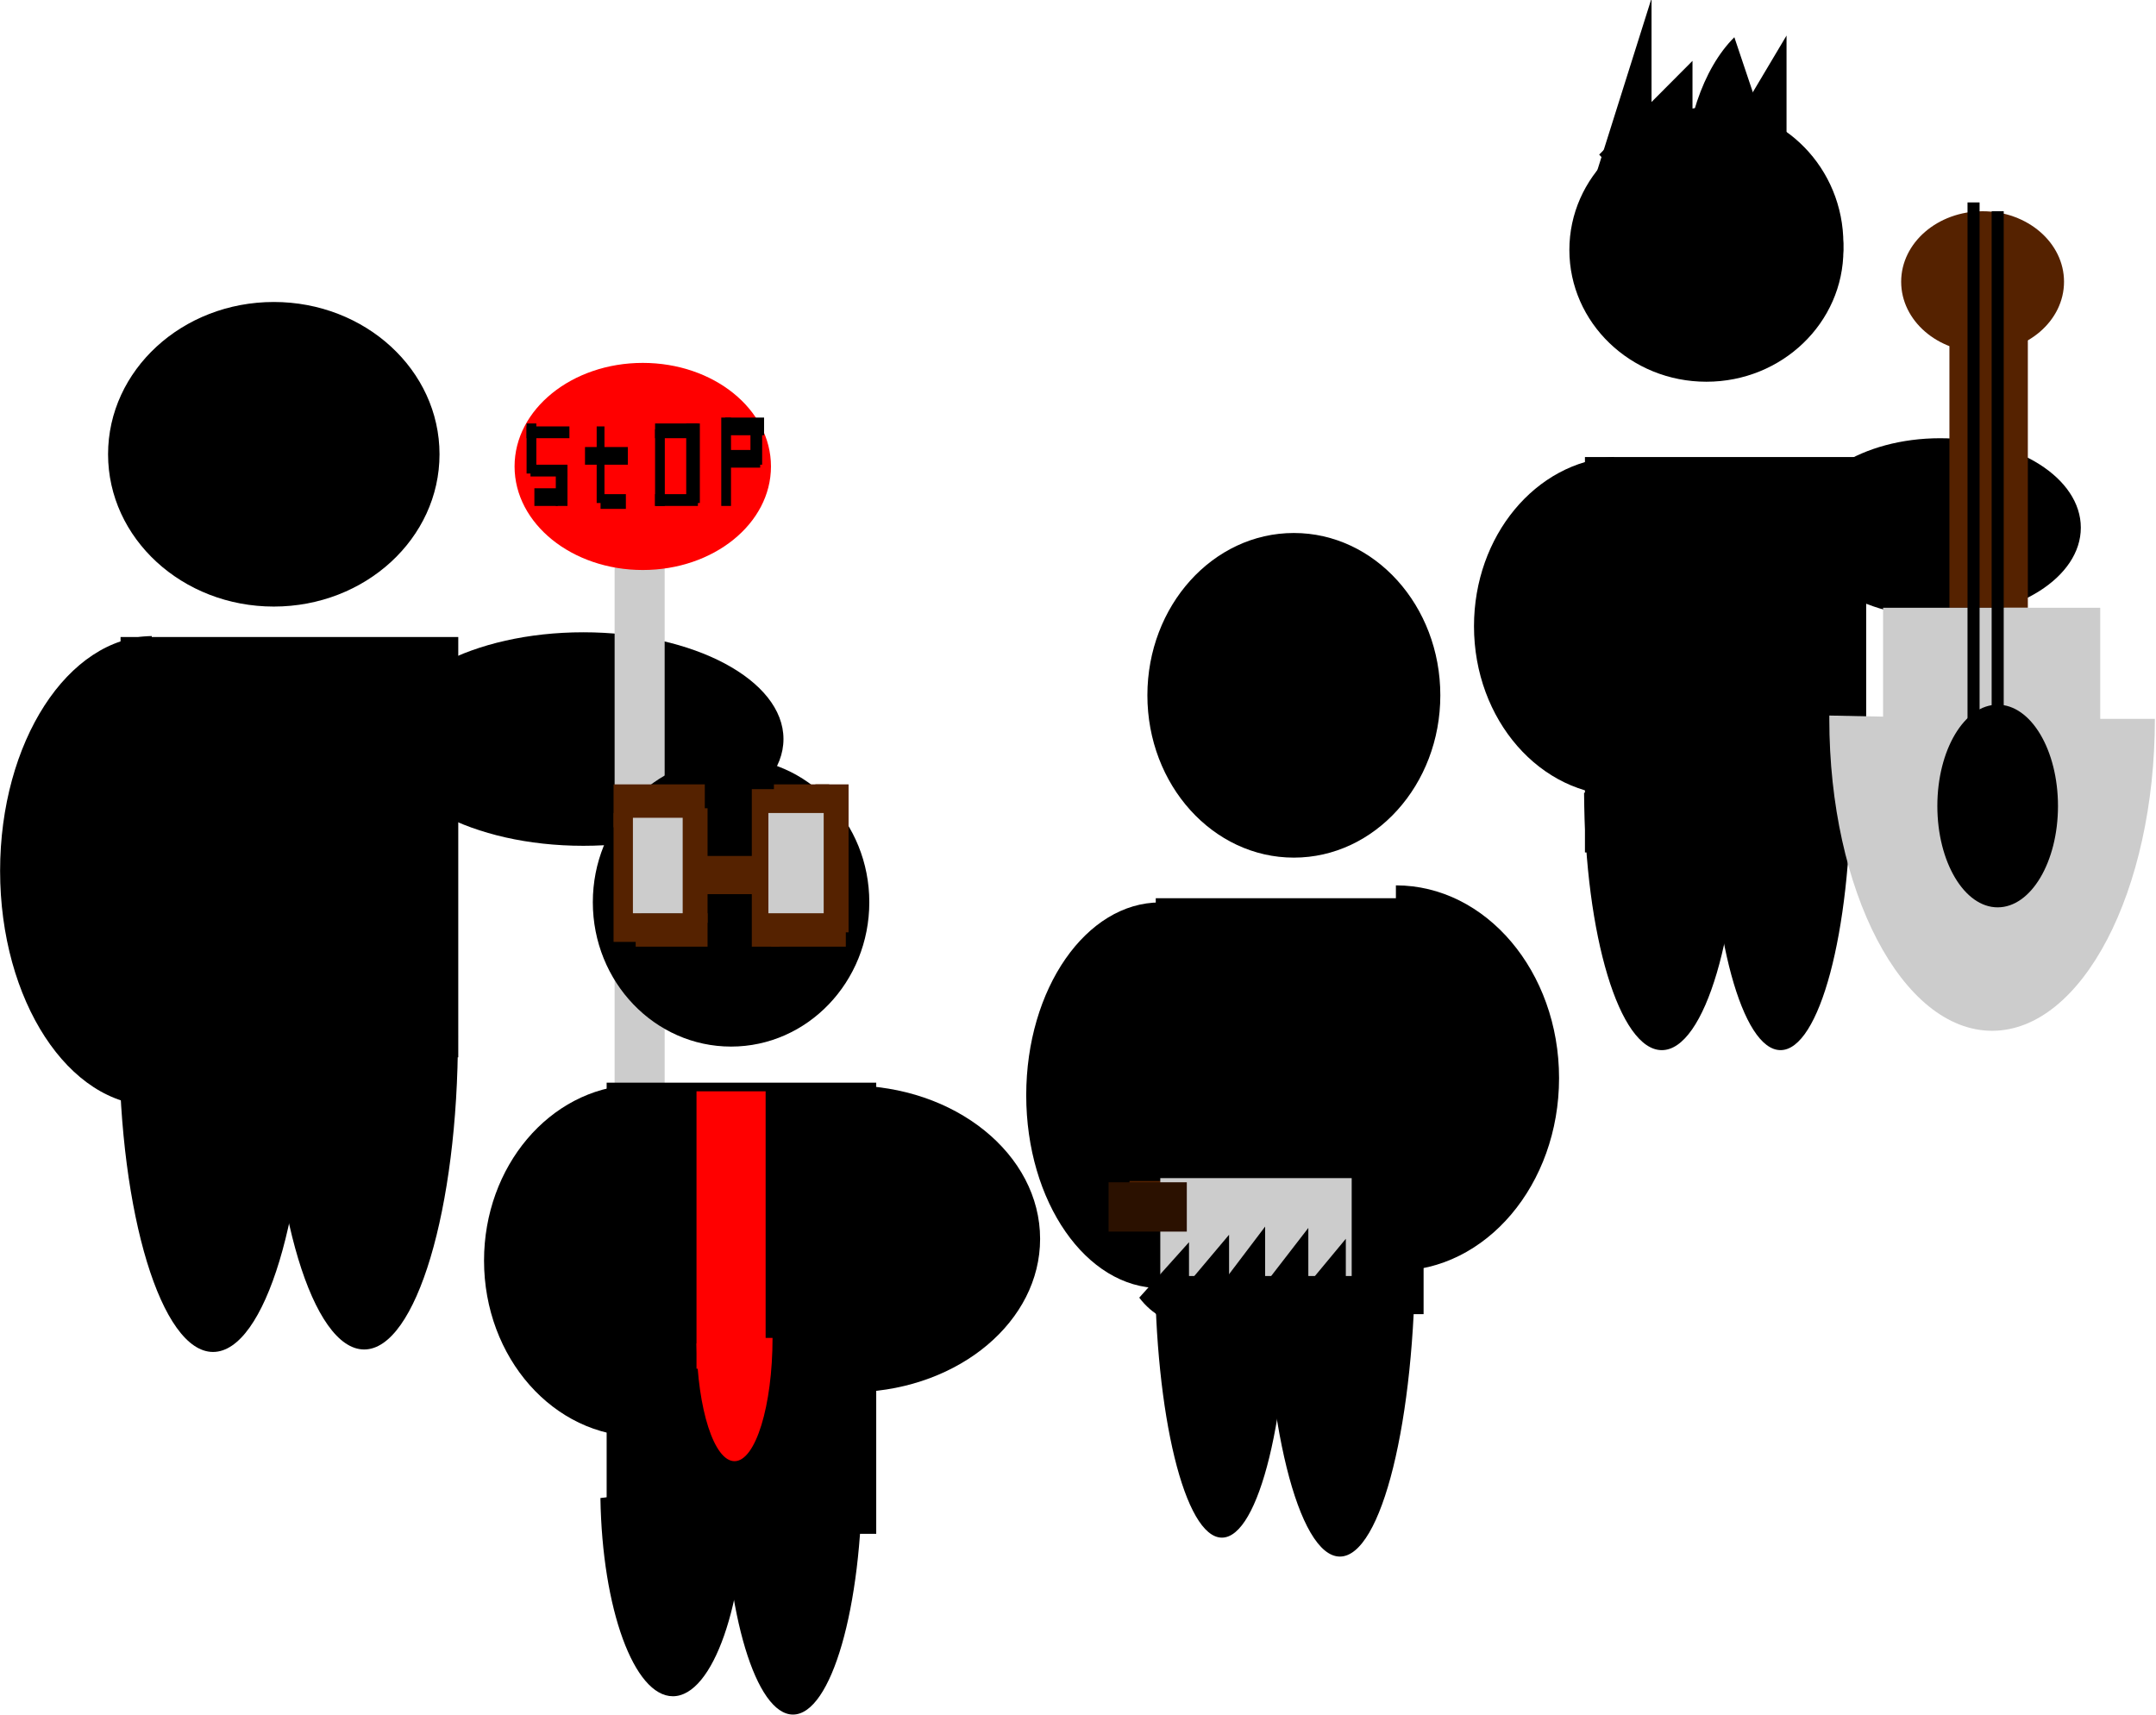 <?xml version="1.0" encoding="UTF-8" standalone="no"?>
<!-- Created with Inkscape (http://www.inkscape.org/) -->
<svg
    xmlns:inkscape="http://www.inkscape.org/namespaces/inkscape"
    xmlns:rdf="http://www.w3.org/1999/02/22-rdf-syntax-ns#"
    xmlns="http://www.w3.org/2000/svg"
    xmlns:cc="http://creativecommons.org/ns#"
    xmlns:dc="http://purl.org/dc/elements/1.1/"
    xmlns:sodipodi="http://sodipodi.sourceforge.net/DTD/sodipodi-0.dtd"
    xmlns:svg="http://www.w3.org/2000/svg"
    xmlns:ns1="http://sozi.baierouge.fr"
    xmlns:xlink="http://www.w3.org/1999/xlink"
    id="svg2"
    sodipodi:docname="New document 1"
    viewBox="0 0 522.71 415.93"
    version="1.1"
    inkscape:version="0.47 r22583"
  >
  <sodipodi:namedview
      id="base"
      bordercolor="#666666"
      inkscape:pageshadow="2"
      inkscape:guide-bbox="true"
      pagecolor="#ffffff"
      inkscape:window-height="697"
      inkscape:window-maximized="1"
      inkscape:zoom="0.5"
      inkscape:window-x="0"
      showgrid="false"
      borderopacity="1.0"
      inkscape:current-layer="g3165"
      inkscape:cx="75.202576"
      inkscape:cy="136.65703"
      showguides="true"
      inkscape:window-y="25"
      inkscape:window-width="1024"
      inkscape:pageopacity="0.0"
      inkscape:document-units="px"
  />
  <g
      id="layer1"
      inkscape:label="Layer 1"
      inkscape:groupmode="layer"
      transform="translate(-61.288 -142.43)"
    >
    <g
        id="g3165"
        transform="matrix(.798 0 0 1 23.147 -42)"
      >
      <g
          id="g3280"
          transform="translate(-7.515 -6)"
        >
        <path
            id="path2818"
            sodipodi:rx="75.714287"
            sodipodi:ry="71.428574"
            style="fill:#000000"
            sodipodi:type="arc"
            d="m442.86 369.51c0 39.449-33.898 71.429-75.714 71.429s-75.714-31.98-75.714-71.429 33.898-71.429 75.714-71.429 75.714 31.98 75.714 71.429z"
            transform="matrix(.665 0 0 .517 -105.66 109.55)"
            sodipodi:cy="369.50504"
            sodipodi:cx="367.14285"
        />
        <rect
            id="rect2832"
            style="fill:#000000"
            transform="matrix(.665 0 0 .517 -105.66 109.55)"
            height="197.14"
            width="154.29"
            y="455.22"
            x="297.14"
        />
        <path
            id="path2834"
            sodipodi:rx="125.71429"
            sodipodi:ry="114.28571"
            style="fill:#000000"
            sodipodi:type="arc"
            d="m-568.57 578.08c0 63.118-56.284 114.29-125.71 114.29-68.969 0-125.06-50.515-125.71-113.21l125.71-1.074z"
            transform="matrix(.227 0 0 .66 277.64 61.299)"
            sodipodi:cy="578.07648"
            sodipodi:cx="-694.28571"
            sodipodi:end="3.1321912"
            sodipodi:start="0"
        />
        <path
            id="path2838"
            sodipodi:rx="51.42857"
            sodipodi:ry="147.14285"
            style="fill:#000000"
            sodipodi:type="arc"
            d="m477.14 785.22c0 81.265-23.025 147.14-51.429 147.14-28.215 0-51.161-65.038-51.426-145.76l51.426-1.383z"
            transform="matrix(.554 0 0 .517 -69.891 35.633)"
            sodipodi:cy="785.2193"
            sodipodi:cx="425.71429"
            sodipodi:end="3.1321912"
            sodipodi:start="0"
        />
        <path
            id="path2840"
            sodipodi:rx="117.14286"
            sodipodi:ry="115.71429"
            style="fill:#000000"
            sodipodi:type="arc"
            d="m-414.29 473.79c0 63.907-52.447 115.71-117.14 115.71-64.267 0-116.53-51.146-117.14-114.63l117.14-1.088z"
            transform="matrix(0 .486 -.402 0 292.32 659.87)"
            sodipodi:cy="473.79074"
            sodipodi:cx="-531.42859"
            sodipodi:end="3.1321912"
            sodipodi:start="0"
        />
        <path
            id="path2842"
            sodipodi:rx="91.428574"
            sodipodi:ry="58.57143"
            style="fill:#000000"
            sodipodi:type="arc"
            d="m602.86 516.65c0 32.348-40.934 58.571-91.429 58.571s-91.429-26.223-91.429-58.571 40.934-58.571 91.429-58.571 91.429 26.223 91.429 58.571z"
            transform="matrix(.665 0 0 .442 -107.56 141.28)"
            sodipodi:cy="516.64789"
            sodipodi:cx="511.42856"
        />
        <rect
            id="rect2844"
            style="fill:#cccccc"
            transform="matrix(.665 0 0 .517 -105.66 109.55)"
            height="400"
            width="22.857"
            y="383.79"
            x="522.86"
        />
        <path
            id="path2846"
            sodipodi:rx="58.57143"
            sodipodi:ry="48.57143"
            style="fill:#ff0000"
            sodipodi:type="arc"
            d="m594.29 375.22c0 26.825-26.223 48.571-58.571 48.571s-58.571-21.746-58.571-48.571 26.223-48.571 58.571-48.571 58.571 21.746 58.571 48.571z"
            transform="matrix(.665 0 0 .517 -105.66 109.55)"
            sodipodi:cy="375.21933"
            sodipodi:cx="535.71429"
        />
        <g
            id="g2880"
            transform="matrix(.207 0 0 .25 356.65 164.31)"
          >
          <rect
              id="rect2848"
              style="fill:#000000"
              height="11.429"
              width="62.857"
              y="518.08"
              x="-682.86"
          />
          <rect
              id="rect2850"
              style="fill:#000000"
              height="48.571"
              width="14.286"
              y="515.22"
              x="-682.86"
          />
          <rect
              id="rect2852"
              style="fill:#000000"
              height="11.429"
              width="54.286"
              y="555.22"
              x="-677.14"
          />
          <rect
              id="rect2854"
              style="fill:#000000"
              height="31.429"
              width="17.143"
              y="563.79"
              x="-640"
          />
          <rect
              id="rect2856"
              style="fill:#000000"
              height="17.143"
              width="34.286"
              y="578.08"
              x="-671.43"
          />
          <rect
              id="rect2858"
              style="fill:#000000"
              height="74.286"
              width="11.429"
              y="518.08"
              x="-580"
          />
          <rect
              id="rect2860"
              style="fill:#000000"
              height="14.286"
              width="37.143"
              y="583.79"
              x="-574.29"
          />
          <rect
              id="rect2862"
              style="fill:#000000"
              height="17.143"
              width="62.857"
              y="538.08"
              x="-597.14"
          />
          <rect
              id="rect2864"
              style="fill:#000000"
              height="74.286"
              width="14.286"
              y="520.93"
              x="-494.29"
          />
          <rect
              id="rect2866"
              style="fill:#000000"
              height="11.429"
              width="62.857"
              y="583.79"
              x="-494.29"
          />
          <rect
              id="rect2868"
              style="fill:#000000"
              height="77.143"
              width="20"
              y="515.22"
              x="-448.57"
          />
          <rect
              id="rect2870"
              style="fill:#000000"
              height="14.286"
              width="62.857"
              y="515.22"
              x="-494.29"
          />
          <rect
              id="rect2872"
              style="fill:#000000"
              height="85.714"
              width="14.286"
              y="509.51"
              x="-397.14"
          />
          <rect
              id="rect2874"
              style="fill:#000000"
              height="17.143"
              width="57.143"
              y="509.51"
              x="-391.43"
          />
          <rect
              id="rect2876"
              style="fill:#000000"
              height="37.143"
              width="17.143"
              y="518.08"
              x="-354.29"
          />
          <rect
              id="rect2878"
              style="fill:#000000"
              height="17.143"
              width="48.571"
              y="540.93"
              x="-388.57"
          />
        </g
        >
        <g
            id="g2981"
            transform="matrix(0 -.861 .89 0 -110.9 710.51)"
          >
          <g
              id="g2973"
              transform="matrix(0 1 -1 0 937.72 318.43)"
            >
            <path
                id="path2925"
                sodipodi:rx="50"
                sodipodi:ry="45.714287"
                style="fill:#000000"
                sodipodi:type="arc"
                d="m360 532.36c0 25.247-22.386 45.714-50 45.714s-50-20.467-50-45.714 22.386-45.714 50-45.714 50 20.467 50 45.714z"
                transform="translate(0 -2.857)"
                sodipodi:cy="532.36218"
                sodipodi:cx="310"
            />
            <rect
                id="rect2927"
                style="fill:#000000"
                height="117.14"
                width="91.429"
                y="586.65"
                x="262.86"
            />
            <path
                id="path2929"
                sodipodi:rx="38.57143"
                sodipodi:ry="65.714287"
                style="fill:#000000"
                sodipodi:type="arc"
                d="m-614.29 829.51c0 36.293-17.269 65.714-38.571 65.714s-38.571-29.421-38.571-65.714v-0l38.571 0z"
                transform="matrix(.593 0 0 1.174 672.59 -284.26)"
                sodipodi:cy="829.50507"
                sodipodi:cx="-652.85712"
                sodipodi:end="3.1415927"
                sodipodi:start="0"
            />
            <path
                id="path2931"
                sodipodi:rx="35.714287"
                sodipodi:ry="80"
                style="fill:#000000"
                sodipodi:type="arc"
                d="m-651.43 612.36c0 44.183-15.99 80-35.714 80s-35.714-35.817-35.714-80h35.714z"
                transform="matrix(0.72 0 0 1.071 820.46 30.546)"
                sodipodi:cy="612.36218"
                sodipodi:cx="-687.14288"
                sodipodi:end="3.1415927"
                sodipodi:start="0"
            />
            <path
                id="path2933"
                sodipodi:rx="62.857143"
                sodipodi:ry="54.285713"
                style="fill:#000000"
                sodipodi:type="arc"
                d="m-577.14 646.65c0 29.981-28.142 54.286-62.857 54.286s-62.857-24.305-62.857-54.286h62.857z"
                transform="matrix(0 .864 -.842 0 808.83 1195.1)"
                sodipodi:cy="646.64789"
                sodipodi:cx="-640"
                sodipodi:end="3.1415927"
                sodipodi:start="0"
            />
            <path
                id="path2935"
                sodipodi:rx="65.714287"
                sodipodi:ry="81.428574"
                style="fill:#000000"
                sodipodi:type="arc"
                d="m-505.71 802.36c0 44.972-29.421 81.429-65.714 81.429s-65.714-36.457-65.714-81.429h65.714z"
                transform="matrix(0 -.826 .684 0 -203.98 165.31)"
                sodipodi:cy="802.36218"
                sodipodi:cx="-571.42859"
                sodipodi:end="3.1415927"
                sodipodi:start="0"
            />
          </g
          >
          <g
              id="g2962"
              transform="matrix(0 .492 -.442 0 607.4 341.67)"
            >
            <g
                id="g2951"
                transform="matrix(.415 0 0 .642 751.03 313.79)"
              >
              <rect
                  id="rect2937"
                  style="fill:#552200"
                  height="25.714"
                  width="80"
                  y="695.22"
                  x="-680"
              />
              <rect
                  id="rect2939"
                  style="fill:#cccccc"
                  height="97.143"
                  width="320"
                  y="692.36"
                  x="-628.57"
              />
              <path
                  id="path2941"
                  sodipodi:rx="48.57143"
                  sodipodi:ry="75.714287"
                  style="fill:#000000"
                  sodipodi:type="arc"
                  d="m-654.29 968.08c0 21.219-5.712 41.464-15.745 55.805l-32.827-55.805z"
                  transform="matrix(0 2.118 -1.768 0 1198 2237.2)"
                  sodipodi:cy="968.07648"
                  sodipodi:cx="-702.85712"
                  sodipodi:end="0.8286924"
                  sodipodi:start="0"
              />
              <path
                  id="path2943"
                  sodipodi:rx="111.42857"
                  sodipodi:ry="107.14286"
                  style="fill:#000000"
                  sodipodi:type="arc"
                  d="m-511.43 1019.5c0 30.027-13.104 58.676-36.121 78.97l-75.308-78.97z"
                  transform="matrix(0 1 -1.217 0 787.45 1363.3)"
                  sodipodi:cy="1019.5051"
                  sodipodi:cx="-622.85712"
                  sodipodi:end="0.8286924"
                  sodipodi:start="0"
              />
              <path
                  id="path2945"
                  sodipodi:rx="150"
                  sodipodi:ry="92.85714"
                  style="fill:#000000"
                  sodipodi:type="arc"
                  d="m-594.29 979.51c0 26.023-17.64 50.853-48.624 68.44l-101.38-68.44z"
                  transform="matrix(0 .714 -1.376 0 966.74 1273.2)"
                  sodipodi:cy="979.50507"
                  sodipodi:cx="-744.28571"
                  sodipodi:end="0.8286924"
                  sodipodi:start="0"
              />
              <path
                  id="path2947"
                  sodipodi:rx="101.42857"
                  sodipodi:ry="112.85714"
                  style="fill:#000000"
                  sodipodi:type="arc"
                  d="m-745.71 862.36c0 31.628-11.928 61.805-32.879 83.181l-68.549-83.181z"
                  transform="matrix(0 .803 -1 0 281.81 1436.2)"
                  sodipodi:cy="862.36218"
                  sodipodi:cx="-847.14288"
                  sodipodi:end="0.8286924"
                  sodipodi:start="0"
              />
              <path
                  id="path2949"
                  sodipodi:rx="97.14286"
                  sodipodi:ry="112.85714"
                  style="fill:#000000"
                  sodipodi:type="arc"
                  d="m-174.29 876.65c0 31.628-11.424 61.805-31.49 83.181l-65.653-83.181z"
                  transform="matrix(0 1 -1.103 0 648.57 1024)"
                  sodipodi:cy="876.64789"
                  sodipodi:cx="-271.42856"
                  sodipodi:end="0.8286924"
                  sodipodi:start="0"
              />
            </g
            >
            <rect
                id="rect2960"
                style="fill:#2b1100"
                height="31.429"
                width="54.286"
                y="760.93"
                x="454.29"
            />
          </g
          >
        </g
        >
        <g
            id="g3052"
            transform="matrix(.787 0 0 .799 1072 -30.503)"
          >
          <rect
              id="rect3000"
              style="fill:#000000"
              height="120"
              width="108.57"
              y="415.22"
              x="-680"
          />
          <path
              id="path3002"
              sodipodi:rx="52.857143"
              sodipodi:ry="71.428574"
              style="fill:#000000"
              sodipodi:type="arc"
              d="m-600 838.08c0 39.449-23.665 71.429-52.857 71.429-28.709 0-52.168-30.966-52.843-69.751l52.843-1.677z"
              transform="matrix(.568 0 0 1.12 -279.5 -423.43)"
              sodipodi:cy="838.07648"
              sodipodi:cx="-652.85712"
              sodipodi:end="3.1181049"
              sodipodi:start="0"
          />
          <path
              id="path3004"
              sodipodi:rx="37.142857"
              sodipodi:ry="91.428574"
              style="fill:#000000"
              sodipodi:type="arc"
              d="m-785.71 772.36c0 50.495-16.629 91.429-37.143 91.429-20.174 0-36.659-39.637-37.133-89.281l37.133-2.147z"
              transform="matrix(.731 0 0 .875 -2.996 -160.6)"
              sodipodi:cy="772.36218"
              sodipodi:cx="-822.85712"
              sodipodi:end="3.1181049"
              sodipodi:start="0"
          />
          <g
              id="g3016"
              style="fill:#000000"
              transform="matrix(.655 0 0 .743 -252.73 -417.65)"
            >
            <path
                id="path3006"
                sodipodi:rx="78.571426"
                sodipodi:ry="55.714287"
                style="fill:#000000"
                sodipodi:type="arc"
                d="m-500 1033.8c0 30.77-35.178 55.714-78.571 55.714-43.394 0-78.571-24.944-78.571-55.714s35.178-55.714 78.571-55.714c43.394 0 78.571 24.944 78.571 55.714z"
                sodipodi:cy="1033.7908"
                sodipodi:cx="-578.57141"
            />
            <path
                id="path3008"
                sodipodi:rx="55.714287"
                sodipodi:ry="75.714287"
                style="fill:#000000"
                sodipodi:type="arc"
                d="m-722.86 813.79c0 20.81-6.303 40.703-17.427 55.004l-38.287-55.004z"
                transform="matrix(0 1 -1 0 224.86 1737.7)"
                sodipodi:cy="813.79077"
                sodipodi:cx="-778.57141"
                sodipodi:end="0.81316521"
                sodipodi:start="0"
            />
            <path
                id="path3010"
                sodipodi:rx="112.85714"
                sodipodi:ry="48.57143"
                style="fill:#000000"
                sodipodi:type="arc"
                d="m-671.43 838.08c0 13.35-12.767 26.111-35.301 35.285l-77.556-35.285z"
                transform="matrix(0 1 -1 0 225 1717.9)"
                sodipodi:cy="838.07648"
                sodipodi:cx="-784.28571"
                sodipodi:end="0.81316521"
                sodipodi:start="0"
            />
            <path
                id="path3012"
                sodipodi:rx="80"
                sodipodi:ry="72.85714"
                style="fill:#000000"
                sodipodi:type="arc"
                d="m-745.71 782.36c0 20.025-9.05 39.167-25.024 52.928l-54.976-52.928z"
                transform="matrix(0 1 -.892 0 164.36 1774.5)"
                sodipodi:cy="782.36218"
                sodipodi:cx="-825.71429"
                sodipodi:end="0.81316521"
                sodipodi:start="0"
            />
            <path
                id="path3014"
                sodipodi:rx="60"
                sodipodi:ry="71.428574"
                style="fill:#000000"
                sodipodi:type="arc"
                d="m-791.43 812.36c0 25.522-11.438 49.105-30.006 61.863l-29.994-61.863z"
                transform="matrix(-1 0 0 -1 -1385.7 1823.7)"
                sodipodi:cy="812.36218"
                sodipodi:cx="-851.42859"
                sodipodi:end="1.0473098"
                sodipodi:start="0"
            />
          </g
          >
          <path
              id="path3023"
              sodipodi:rx="87.14286"
              sodipodi:ry="40"
              style="fill:#000000"
              sodipodi:type="arc"
              d="m-500 375.22c0 22.091-39.015 40-87.143 40s-87.143-17.909-87.143-40 39.015-40 87.143-40 87.143 17.909 87.143 40z"
              transform="matrix(.607 0 0 1 -276.72 -22.857)"
              sodipodi:cy="375.21933"
              sodipodi:cx="-587.14288"
          />
          <path
              id="path3025"
              sodipodi:rx="54.285713"
              sodipodi:ry="27.142857"
              style="fill:#000000"
              sodipodi:type="arc"
              d="m-465.71 439.51c0 14.991-24.305 27.143-54.286 27.143s-54.286-12.152-54.286-27.143 24.305-27.143 54.286-27.143 54.286 12.152 54.286 27.143z"
              transform="translate(-22.857 -2.857)"
              sodipodi:cy="439.50504"
              sodipodi:cx="-520"
          />
          <path
              id="path3027"
              sodipodi:rx="37.142857"
              sodipodi:ry="57.142857"
              style="fill:#000000"
              sodipodi:type="arc"
              d="m-760 715.22c0 31.559-16.629 57.143-37.143 57.143-19.733 0-36.021-23.738-37.088-54.052l37.088-3.091z"
              transform="matrix(0 1.385 -1 0 49.532 1570.6)"
              sodipodi:cy="715.2193"
              sodipodi:cx="-797.14288"
              sodipodi:end="3.0874789"
              sodipodi:start="0"
          />
          <g
              id="g3043"
              transform="matrix(.815 0 0 .936 101.06 -398.36)"
            >
            <rect
                id="rect3029"
                style="fill:#552200"
                height="94.286"
                width="37.143"
                y="823.79"
                x="-785.71"
            />
            <path
                id="path3031"
                sodipodi:rx="38.57143"
                sodipodi:ry="22.857143"
                style="fill:#552200"
                sodipodi:type="arc"
                d="m-857.14 609.51c0 12.624-17.269 22.857-38.571 22.857s-38.571-10.233-38.571-22.857 17.269-22.857 38.571-22.857 38.571 10.233 38.571 22.857z"
                transform="translate(125.71 202.86)"
                sodipodi:cy="609.50507"
                sodipodi:cx="-895.71429"
            />
            <rect
                id="rect3033"
                style="fill:#cccccc"
                height="42.857"
                width="102.86"
                y="918.08"
                x="-817.14"
            />
            <path
                id="path3035"
                sodipodi:rx="121.42857"
                sodipodi:ry="72.85714"
                style="fill:#cccccc"
                sodipodi:type="arc"
                d="m-600 982.36c0 40.238-54.365 72.857-121.43 72.857-67.063 0-121.43-32.619-121.43-72.857 0-0.262 0.002-0.523 0.007-0.785l121.42 0.785z"
                transform="matrix(.635 0 0 1.388 -307.39 -409.4)"
                sodipodi:cy="982.36218"
                sodipodi:cx="-721.42859"
                sodipodi:end="3.1523623"
                sodipodi:start="0"
            />
            <path
                id="path3037"
                sodipodi:rx="28.571428"
                sodipodi:ry="32.857143"
                style="fill:#000000"
                sodipodi:type="arc"
                d="m-734.29 982.36c0 18.147-12.792 32.857-28.571 32.857-15.78 0-28.571-14.711-28.571-32.857s12.792-32.857 28.571-32.857c15.78 0 28.571 14.711 28.571 32.857z"
                sodipodi:cy="982.36218"
                sodipodi:cx="-762.85712"
            />
            <rect
                id="rect3039"
                style="fill:#000000"
                height="185.71"
                width="5.714"
                y="789.5"
                x="-765.71"
            />
            <rect
                id="rect3041"
                style="fill:#000000"
                height="188.57"
                width="5.714"
                y="786.65"
                x="-777.14"
            />
          </g
          >
        </g
        >
        <g
            id="g3141"
            transform="matrix(1.05 0 0 1.094 726.82 -157.88)"
          >
          <g
              id="g3084"
            >
            <path
                id="path3074"
                sodipodi:rx="40"
                sodipodi:ry="32"
                style="fill:#000000"
                sodipodi:type="arc"
                d="m-388 518.36c0 17.673-17.909 32-40 32s-40-14.327-40-32 17.909-32 40-32 40 14.327 40 32z"
                sodipodi:cy="518.36218"
                sodipodi:cx="-428"
            />
            <rect
                id="rect3076"
                style="fill:#000000"
                height="100"
                width="78"
                y="558.36"
                x="-464"
            />
            <path
                id="path3078"
                sodipodi:rx="39"
                sodipodi:ry="46"
                style="fill:#000000"
                sodipodi:type="arc"
                d="m-600 354.36c0 25.405-17.461 46-39 46-20.857 0-38.023-19.356-38.961-43.931l38.96-2.07z"
                transform="matrix(.538 0 0 1 -101.06 294)"
                sodipodi:cy="354.36218"
                sodipodi:cx="-639"
                sodipodi:end="3.0966057"
                sodipodi:start="0"
            />
            <path
                id="path3082"
                sodipodi:rx="33"
                sodipodi:ry="79"
                style="fill:#000000"
                sodipodi:type="arc"
                d="m-620 399.36c0 43.63-14.775 79-33 79-17.648 0-32.173-33.241-32.967-75.447l32.97-3.55z"
                transform="matrix(.606 0 0 .671 -14.366 377.44)"
                sodipodi:cy="399.36218"
                sodipodi:cx="-653"
                sodipodi:end="3.0966057"
                sodipodi:start="0"
            />
          </g
          >
          <path
              id="path3090"
              sodipodi:rx="39"
              sodipodi:ry="45"
              style="fill:#000000"
              sodipodi:type="arc"
              d="m-546 449.36c0 24.853-17.461 45-39 45-20.857 0-38.023-18.935-38.961-42.976l38.96-2.02z"
              transform="matrix(0 1 -1 0 -5.118 1182.8)"
              sodipodi:cy="449.36218"
              sodipodi:cx="-585"
              sodipodi:end="3.0966057"
              sodipodi:start="0"
          />
          <path
              id="path3092"
              sodipodi:rx="50"
              sodipodi:ry="59"
              style="fill:#000000"
              sodipodi:type="arc"
              d="m-658 433.36c0 32.585-22.386 59-50 59-26.74 0-48.747-24.826-49.949-56.347l49.95-2.65z"
              transform="matrix(0 -.68 .932 0 -797.46 111.55)"
              sodipodi:cy="433.36218"
              sodipodi:cx="-708"
              sodipodi:end="3.0966057"
              sodipodi:start="0"
          />
          <g
              id="g3098"
              transform="matrix(1 0 0 .854 226 112.47)"
            >
            <path
                id="path3094"
                sodipodi:rx="11"
                sodipodi:ry="32"
                style="fill:#ff0000"
                sodipodi:type="arc"
                d="m-414 590.36c0 17.673-4.925 32-11 32-5.883 0-10.724-13.465-10.989-30.561l10.99-1.44z"
                transform="translate(-228,-2)"
                sodipodi:cy="590.36218"
                sodipodi:cx="-425"
                sodipodi:end="3.0966057"
                sodipodi:start="0"
            />
            <rect
                id="rect3096"
                style="fill:#ff0000"
                height="72"
                width="20"
                y="524.36"
                x="-664"
            />
          </g
          >
          <g
              id="g3128"
              transform="matrix(.4 0 0 .529 -206.8 338.64)"
            >
            <rect
                id="rect3102"
                style="fill:#552200"
                height="14"
                width="52"
                y="344.36"
                x="-622"
            />
            <rect
                id="rect3106"
                style="fill:#552200"
                height="48"
                width="20"
                y="300.36"
                x="-590"
            />
            <rect
                id="rect3110"
                style="fill:#552200"
                height="54"
                width="20"
                y="302.36"
                x="-638"
            />
            <rect
                id="rect3112"
                style="fill:#552200"
                height="18"
                width="66"
                y="290.36"
                x="-638"
            />
            <rect
                id="rect3114"
                style="fill:#552200"
                height="16"
                width="54"
                y="320.36"
                x="-578"
            />
            <rect
                id="rect3116"
                style="fill:#552200"
                height="66"
                width="20"
                y="292.36"
                x="-538"
            />
            <rect
                id="rect3118"
                style="fill:#552200"
                height="18"
                width="54"
                y="340.36"
                x="-524"
            />
            <rect
                id="rect3120"
                style="fill:#552200"
                height="62"
                width="24"
                y="290.36"
                x="-492"
            />
            <rect
                id="rect3122"
                style="fill:#552200"
                height="22"
                width="40"
                y="290.36"
                x="-522"
            />
            <rect
                id="rect3124"
                style="fill:#cccccc"
                height="40"
                width="36"
                y="304.36"
                x="-624"
            />
            <rect
                id="rect3126"
                style="fill:#cccccc"
                height="42"
                width="40"
                y="302.36"
                x="-526"
            />
          </g
          >
        </g
        >
      </g
      >
    </g
    >
  </g
  >
</svg
>
